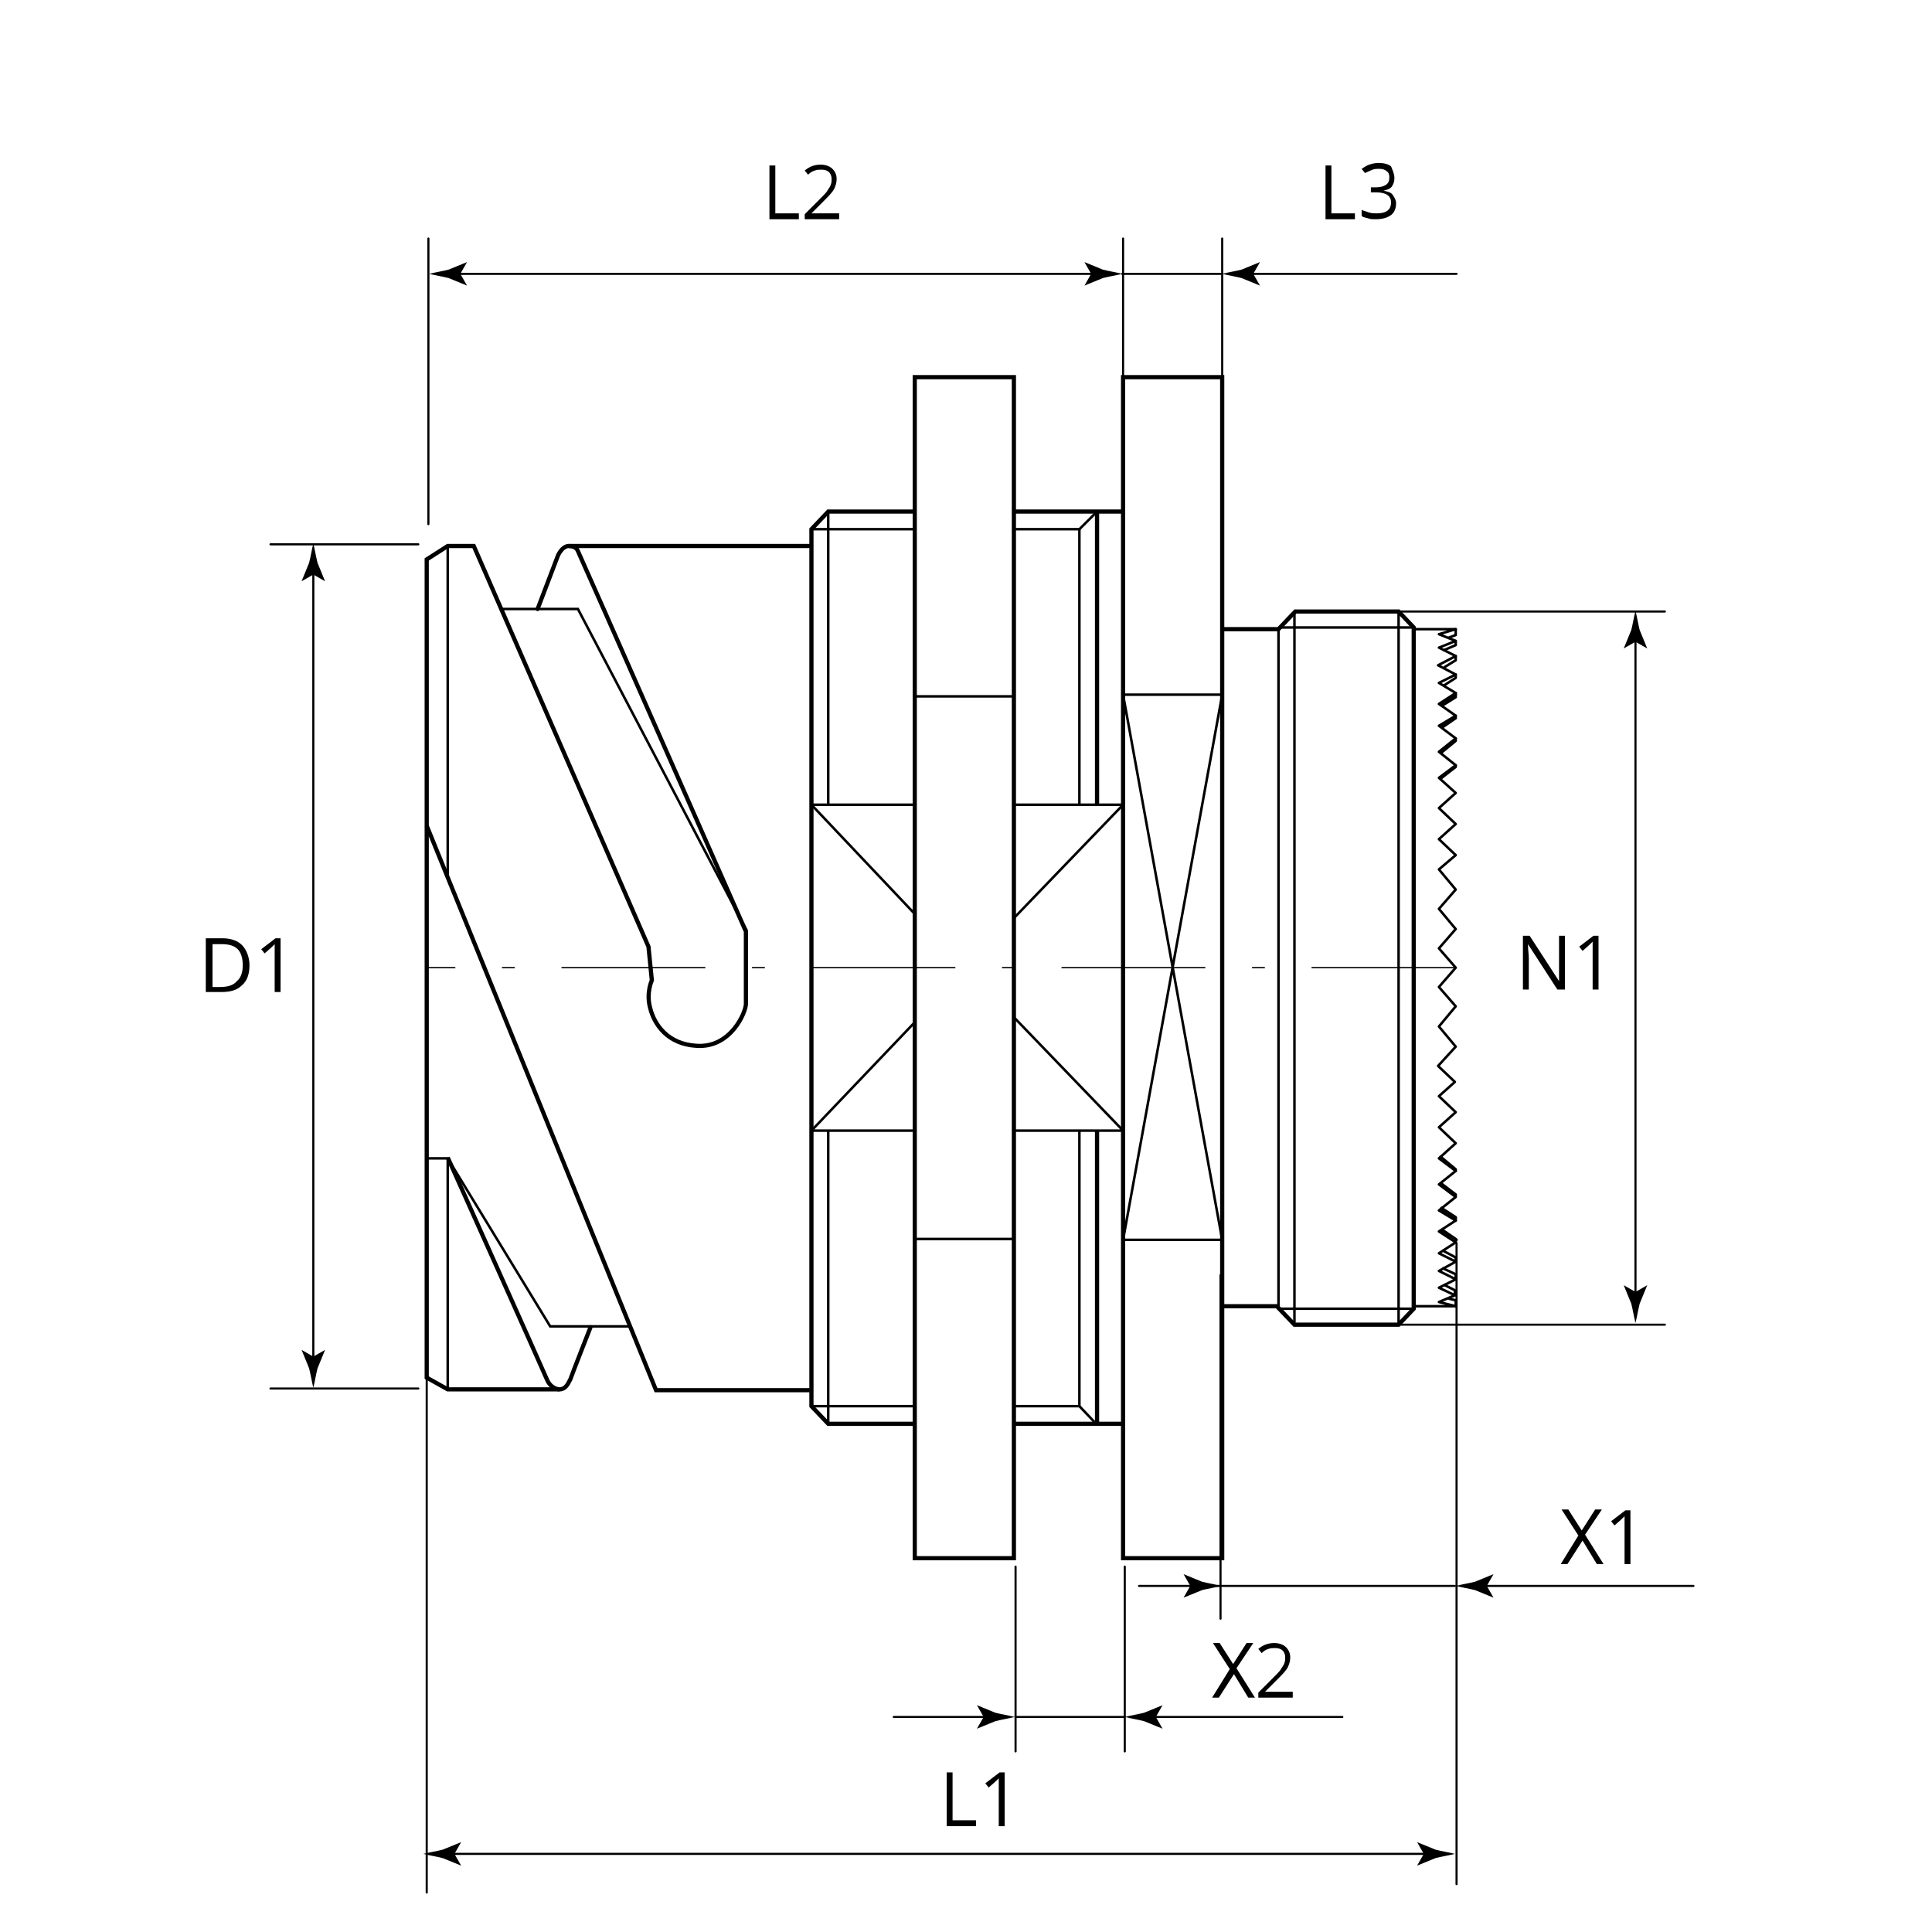 <?xml version="1.0" encoding="utf-8"?>
<!-- Generator: Adobe Illustrator 25.2.1, SVG Export Plug-In . SVG Version: 6.00 Build 0)  -->
<svg version="1.1" xmlns="http://www.w3.org/2000/svg" xmlns:xlink="http://www.w3.org/1999/xlink" x="0px" y="0px"
	 viewBox="0 0 230 230" enable-background="new 0 0 230 230" xml:space="preserve">
<g id="Zeichnung">
	<path fill="none" stroke="#000000" stroke-width="0.5" stroke-linecap="round" stroke-miterlimit="10" d="M64,72.5
		c0,0,2.2-5.8,2.4-6.3s0.7-1.2,1.3-1.2c0.4,0,0.9,0.1,1.1,0.6c0.3,0.6,20,45.3,20,45.3s0,7.6,0,8.6c0,1-1.8,5.3-5.9,5
		c-3.4-0.2-5-2.5-5.5-4.5c-0.5-1.8,0.2-3.3,0.2-3.3l-0.4-4L56.4,65h-3.1l-2.5,1.6V164l2.5,1.4h11.6c0,0,1,0,1.7,0
		c0.7,0,1-0.6,1.3-1.2c0.2-0.6,2.4-6.2,2.4-6.2"/>
	<line fill="none" stroke="#000000" stroke-width="0.5" stroke-miterlimit="10" x1="67.7" y1="65" x2="96.6" y2="65"/>
	<path fill="none" stroke="#000000" stroke-width="0.5" stroke-miterlimit="10" d="M66.6,165.4c0,0-1,0-1.5-1.2
		c-0.5-1.2-11.8-26.4-11.8-26.4"/>
	<polyline fill="none" stroke="#000000" stroke-width="0.5" stroke-miterlimit="10" points="96.4,165.5 78.1,165.5 50.8,98.3 	"/>
	<polyline fill="none" stroke="#000000" stroke-width="0.3" stroke-linecap="round" stroke-miterlimit="10" points="50.8,137.9 
		53.3,137.9 65.5,157.9 75,157.9 	"/>
	<line fill="none" stroke="#000000" stroke-width="0.3" stroke-miterlimit="10" x1="53.3" y1="165.4" x2="53.3" y2="138.1"/>
	
		<line fill="none" stroke="#000000" stroke-width="0.3" stroke-linecap="round" stroke-miterlimit="10" x1="53.3" y1="65" x2="53.3" y2="104.2"/>
	<polyline fill="none" stroke="#000000" stroke-width="0.3" stroke-linecap="round" stroke-miterlimit="10" points="59.7,72.5 
		68.8,72.5 88.9,110.8 	"/>
	<polyline fill="none" stroke="#000000" stroke-width="0.5" stroke-miterlimit="10" points="108.9,60.9 98.6,60.9 96.6,63 
		96.6,167.4 98.6,169.5 108.9,169.5 	"/>
	<rect x="108.9" y="44.9" fill="none" stroke="#000000" stroke-width="0.5" stroke-miterlimit="10" width="11.8" height="140.6"/>
	<rect x="133.7" y="44.9" fill="none" stroke="#000000" stroke-width="0.5" stroke-miterlimit="10" width="11.8" height="140.6"/>
	<line fill="none" stroke="#000000" stroke-width="0.5" stroke-miterlimit="10" x1="120.7" y1="60.9" x2="133.7" y2="60.9"/>
	<line fill="none" stroke="#000000" stroke-width="0.5" stroke-miterlimit="10" x1="130.6" y1="60.9" x2="130.6" y2="95.8"/>
	<line fill="none" stroke="#000000" stroke-width="0.5" stroke-miterlimit="10" x1="120.7" y1="169.5" x2="133.7" y2="169.5"/>
	<line fill="none" stroke="#000000" stroke-width="0.5" stroke-miterlimit="10" x1="130.6" y1="169.5" x2="130.6" y2="134.6"/>
	<polyline fill="none" stroke="#000000" stroke-width="0.5" stroke-miterlimit="10" points="145.5,155.5 152,155.5 154.1,157.7 
		166.5,157.7 168.3,155.8 168.3,74.7 166.5,72.8 154.2,72.8 152.2,74.9 145.5,74.9 	"/>
	<line fill="none" stroke="#000000" stroke-width="0.3" stroke-miterlimit="10" x1="152.2" y1="74.9" x2="152.2" y2="155.5"/>
	<line fill="none" stroke="#000000" stroke-width="0.3" stroke-miterlimit="10" x1="154.1" y1="157.7" x2="154.1" y2="72.8"/>
	<line fill="none" stroke="#000000" stroke-width="0.3" stroke-miterlimit="10" x1="166.5" y1="72.8" x2="166.5" y2="157.7"/>
	<line fill="none" stroke="#000000" stroke-width="0.3" stroke-miterlimit="10" x1="168.3" y1="155.8" x2="152.3" y2="155.8"/>
	<line fill="none" stroke="#000000" stroke-width="0.3" stroke-miterlimit="10" x1="168.3" y1="74.7" x2="152.3" y2="74.7"/>
	<polygon fill="none" stroke="#000000" stroke-width="0.3" stroke-miterlimit="10" points="133.7,147.6 145.5,147.6 133.7,82.7 
		145.5,82.7 	"/>
	<polyline fill="none" stroke="#000000" stroke-width="0.3" stroke-miterlimit="10" points="120.7,63 128.5,63 128.5,95.8 	"/>
	<polyline fill="none" stroke="#000000" stroke-width="0.3" stroke-linejoin="round" stroke-miterlimit="10" points="120.7,95.8 
		133.7,95.8 120.7,109.3 	"/>
	<line fill="none" stroke="#000000" stroke-width="0.3" stroke-miterlimit="10" x1="128.5" y1="63" x2="130.6" y2="60.9"/>
	<line fill="none" stroke="#000000" stroke-width="0.3" stroke-miterlimit="10" x1="108.9" y1="63" x2="96.6" y2="63"/>
	<line fill="none" stroke="#000000" stroke-width="0.3" stroke-miterlimit="10" x1="98.6" y1="60.9" x2="98.6" y2="95.8"/>
	<polyline fill="none" stroke="#000000" stroke-width="0.3" stroke-linejoin="round" stroke-miterlimit="10" points="108.9,95.8 
		96.6,95.8 108.9,108.8 	"/>
	<line fill="none" stroke="#000000" stroke-width="0.3" stroke-miterlimit="10" x1="108.9" y1="82.9" x2="120.5" y2="82.9"/>
	<polyline fill="none" stroke="#000000" stroke-width="0.3" stroke-linejoin="round" stroke-miterlimit="10" points="108.9,134.6 
		96.6,134.6 108.9,121.7 	"/>
	<polyline fill="none" stroke="#000000" stroke-width="0.3" stroke-linejoin="round" stroke-miterlimit="10" points="120.7,134.6 
		133.7,134.6 120.7,121.1 	"/>
	<polyline fill="none" stroke="#000000" stroke-width="0.3" stroke-linejoin="round" stroke-miterlimit="10" points="120.7,167.4 
		128.5,167.4 128.5,134.6 	"/>
	
		<line fill="none" stroke="#000000" stroke-width="0.3" stroke-linejoin="round" stroke-miterlimit="10" x1="128.5" y1="167.4" x2="130.3" y2="169.3"/>
	
		<line fill="none" stroke="#000000" stroke-width="0.3" stroke-linejoin="round" stroke-miterlimit="10" x1="98.6" y1="169.5" x2="98.6" y2="134.6"/>
	
		<line fill="none" stroke="#000000" stroke-width="0.3" stroke-linejoin="round" stroke-miterlimit="10" x1="96.6" y1="167.4" x2="108.9" y2="167.4"/>
	
		<line fill="none" stroke="#000000" stroke-width="0.3" stroke-linejoin="round" stroke-miterlimit="10" x1="108.9" y1="147.5" x2="120.7" y2="147.5"/>
	
		<polyline fill="none" stroke="#000000" stroke-width="0.3" stroke-linecap="round" stroke-linejoin="round" stroke-miterlimit="500" points="
		168.3,155.5 173.3,155.5 171.3,155 173.2,154.2 171.3,153.3 173.3,152.3 171.3,151.3 173.3,150.2 171.3,149.2 173.3,147.9 
		171.3,146.6 173.3,145.3 171.3,144.1 173.3,142.5 171.3,141 173.3,139.4 171.3,137.9 173.3,136.1 171.3,134.2 173.3,132.4 
		171.3,130.5 173.2,128.8 171.2,126.9 173.3,124.6 171.3,122.2 173.3,119.8 171.3,117.5 173.3,115.2 171.3,112.9 173.3,110.6 
		171.3,108.2 173.3,105.9 171.3,103.5 173.3,101.8 171.3,99.9 173.3,98.1 171.3,96.2 173.3,94.4 171.3,92.6 173.3,91.1 171.3,89.5 
		173.3,87.9 171.3,86.4 173.3,85.2 171.3,83.8 173.3,82.5 171.3,81.3 173.3,80.3 171.2,79.2 173.3,78.1 171.3,77.1 173.3,76.3 
		171.3,75.5 173.3,74.9 168.3,74.9 	"/>
	
		<polyline fill="none" stroke="#000000" stroke-width="0.3" stroke-linecap="round" stroke-linejoin="round" stroke-miterlimit="500" points="
		173.3,155.5 173.3,154.8 172.5,154.6 	"/>
	
		<polyline fill="none" stroke="#000000" stroke-width="0.3" stroke-linecap="round" stroke-linejoin="round" stroke-miterlimit="500" points="
		173.2,154.2 173.2,153.6 172,153 	"/>
	
		<polyline fill="none" stroke="#000000" stroke-width="0.3" stroke-linecap="round" stroke-linejoin="round" stroke-miterlimit="500" points="
		173.3,152.3 173.3,151.7 171.8,151 	"/>
	
		<polyline fill="none" stroke="#000000" stroke-width="0.3" stroke-linecap="round" stroke-linejoin="round" stroke-miterlimit="500" points="
		173.3,150.2 173.3,149.7 171.8,148.9 	"/>
	
		<polyline fill="none" stroke="#000000" stroke-width="0.3" stroke-linecap="round" stroke-linejoin="round" stroke-miterlimit="500" points="
		173.3,147.9 173.3,147.5 171.7,146.4 	"/>
	
		<polyline fill="none" stroke="#000000" stroke-width="0.3" stroke-linecap="round" stroke-linejoin="round" stroke-miterlimit="500" points="
		173.3,145.3 173.3,144.9 171.6,143.8 	"/>
	
		<polyline fill="none" stroke="#000000" stroke-width="0.3" stroke-linecap="round" stroke-linejoin="round" stroke-miterlimit="500" points="
		173.3,142.4 173.3,142.2 171.6,140.9 	"/>
	
		<polyline fill="none" stroke="#000000" stroke-width="0.3" stroke-linecap="round" stroke-linejoin="round" stroke-miterlimit="500" points="
		173.3,139.4 173.3,139.2 171.5,137.7 	"/>
	
		<line fill="none" stroke="#000000" stroke-width="0.3" stroke-linecap="round" stroke-linejoin="round" stroke-miterlimit="500" x1="173.3" y1="145" x2="171.5" y2="144"/>
	
		<line fill="none" stroke="#000000" stroke-width="0.3" stroke-linecap="round" stroke-linejoin="round" stroke-miterlimit="500" x1="173.4" y1="147.6" x2="171.5" y2="146.5"/>
	
		<polyline fill="none" stroke="#000000" stroke-width="0.3" stroke-linecap="round" stroke-linejoin="round" stroke-miterlimit="500" points="
		173.3,74.9 173.3,75.6 172.5,75.9 	"/>
	
		<polyline fill="none" stroke="#000000" stroke-width="0.3" stroke-linecap="round" stroke-linejoin="round" stroke-miterlimit="500" points="
		173.3,76.3 173.3,76.8 171.9,77.4 	"/>
	
		<polyline fill="none" stroke="#000000" stroke-width="0.3" stroke-linecap="round" stroke-linejoin="round" stroke-miterlimit="500" points="
		173.3,78.1 173.3,78.6 172,79.4 	"/>
	
		<polyline fill="none" stroke="#000000" stroke-width="0.3" stroke-linecap="round" stroke-linejoin="round" stroke-miterlimit="500" points="
		173.3,80.3 173.3,80.7 171.9,81.6 	"/>
	
		<polyline fill="none" stroke="#000000" stroke-width="0.3" stroke-linecap="round" stroke-linejoin="round" stroke-miterlimit="500" points="
		173.3,82.5 173.3,83 171.7,84 	"/>
	
		<polyline fill="none" stroke="#000000" stroke-width="0.3" stroke-linecap="round" stroke-linejoin="round" stroke-miterlimit="500" points="
		173.3,85.2 173.3,85.5 171.7,86.6 	"/>
	
		<polyline fill="none" stroke="#000000" stroke-width="0.3" stroke-linecap="round" stroke-linejoin="round" stroke-miterlimit="500" points="
		173.3,87.9 173.3,88.2 171.6,89.6 	"/>
	
		<polyline fill="none" stroke="#000000" stroke-width="0.3" stroke-linecap="round" stroke-linejoin="round" stroke-miterlimit="500" points="
		173.3,91.1 173.3,91.3 171.5,92.7 	"/>
	
		<line fill="none" stroke="#000000" stroke-width="0.3" stroke-linecap="round" stroke-linejoin="round" stroke-miterlimit="500" x1="173.2" y1="85.4" x2="171.5" y2="86.5"/>
	
		<line fill="none" stroke="#000000" stroke-width="0.3" stroke-linecap="round" stroke-linejoin="round" stroke-miterlimit="500" x1="173.3" y1="82.7" x2="171.5" y2="83.9"/>
</g>
<g id="Vermassung">
	
		<line fill="none" stroke="#000000" stroke-width="0.25" stroke-linecap="round" stroke-linejoin="round" stroke-miterlimit="500" x1="51" y1="62.4" x2="51" y2="28.4"/>
	<g>
		<g>
			
				<line fill="none" stroke="#000000" stroke-width="0.25" stroke-linecap="round" stroke-linejoin="round" x1="130.6" y1="32.6" x2="54.1" y2="32.6"/>
			<g>
				<path d="M129.9,32.6l-0.8,1.4l0,0l2.2-0.9c0.8-0.2,1.5-0.3,2.3-0.5c-0.8-0.2-1.5-0.3-2.3-0.5l-2.2-0.9l0,0L129.9,32.6z"/>
			</g>
			<g>
				<path d="M54.8,32.6l0.8,1.4l0,0l-2.2-0.9c-0.8-0.2-1.5-0.3-2.3-0.5c0.8-0.2,1.5-0.3,2.3-0.5l2.2-0.9l0,0L54.8,32.6z"/>
			</g>
		</g>
	</g>
	
		<line fill="none" stroke="#000000" stroke-width="0.25" stroke-linecap="round" stroke-linejoin="round" stroke-miterlimit="500" x1="145.5" y1="46.6" x2="145.5" y2="28.4"/>
	
		<line fill="none" stroke="#000000" stroke-width="0.25" stroke-linecap="round" stroke-linejoin="round" stroke-miterlimit="500" x1="133.7" y1="46.6" x2="133.7" y2="28.4"/>
	<g>
		<g>
			
				<line fill="none" stroke="#000000" stroke-width="0.25" stroke-linecap="round" stroke-linejoin="round" x1="148.5" y1="32.6" x2="173.4" y2="32.6"/>
			<g>
				<path d="M149.2,32.6l0.8-1.4l0,0l-2.2,0.9c-0.8,0.2-1.5,0.3-2.3,0.5c0.8,0.2,1.5,0.3,2.3,0.5L150,34l0,0L149.2,32.6z"/>
			</g>
		</g>
	</g>
	
		<line fill="none" stroke="#000000" stroke-width="0.25" stroke-linecap="round" stroke-linejoin="round" stroke-miterlimit="500" x1="133.6" y1="32.6" x2="145.4" y2="32.6"/>
	
		<line fill="none" stroke="#000000" stroke-width="0.25" stroke-linecap="round" stroke-linejoin="round" stroke-miterlimit="500" x1="133.9" y1="186.5" x2="133.9" y2="208.5"/>
	
		<line fill="none" stroke="#000000" stroke-width="0.25" stroke-linecap="round" stroke-linejoin="round" stroke-miterlimit="500" x1="120.9" y1="186.5" x2="120.9" y2="208.5"/>
	<g>
		<g>
			
				<line fill="none" stroke="#000000" stroke-width="0.25" stroke-linecap="round" stroke-linejoin="round" x1="136.9" y1="204.4" x2="159.8" y2="204.4"/>
			<g>
				<path d="M137.6,204.4l0.8-1.4l0,0l-2.2,0.9c-0.8,0.2-1.5,0.3-2.3,0.5c0.8,0.2,1.5,0.3,2.3,0.5l2.2,0.9l0,0L137.6,204.4z"/>
			</g>
		</g>
	</g>
	
		<line fill="none" stroke="#000000" stroke-width="0.25" stroke-linecap="round" stroke-linejoin="round" stroke-miterlimit="500" x1="121" y1="204.4" x2="133.9" y2="204.4"/>
	
		<line fill="none" stroke="#000000" stroke-width="0.25" stroke-linecap="round" stroke-linejoin="round" stroke-miterlimit="500" x1="49.8" y1="165.3" x2="32.2" y2="165.3"/>
	
		<line fill="none" stroke="#000000" stroke-width="0.25" stroke-linecap="round" stroke-linejoin="round" stroke-miterlimit="500" x1="49.8" y1="64.8" x2="32.2" y2="64.8"/>
	<g>
		<g>
			
				<line fill="none" stroke="#000000" stroke-width="0.25" stroke-linecap="round" stroke-linejoin="round" x1="37.3" y1="162.2" x2="37.3" y2="67.7"/>
			<g>
				<path d="M37.3,161.5l-1.4-0.8l0,0l0.9,2.2c0.2,0.8,0.3,1.5,0.5,2.3c0.2-0.8,0.3-1.5,0.5-2.3l0.9-2.2l0,0L37.3,161.5z"/>
			</g>
			<g>
				<path d="M37.3,68.4l-1.4,0.8l0,0l0.9-2.2c0.2-0.8,0.3-1.5,0.5-2.3c0.2,0.8,0.3,1.5,0.5,2.3l0.9,2.2l0,0L37.3,68.4z"/>
			</g>
		</g>
	</g>
	
		<line fill="none" stroke="#000000" stroke-width="0.25" stroke-linecap="round" stroke-linejoin="round" stroke-miterlimit="500" x1="50.8" y1="148.9" x2="50.8" y2="225.3"/>
	
		<line fill="none" stroke="#000000" stroke-width="0.25" stroke-linecap="round" stroke-linejoin="round" stroke-miterlimit="500" x1="173.4" y1="148" x2="173.4" y2="224.3"/>
	<g>
		<g>
			
				<line fill="none" stroke="#000000" stroke-width="0.25" stroke-linecap="round" stroke-linejoin="round" x1="53.4" y1="220.7" x2="170.2" y2="220.7"/>
			<g>
				<path d="M54.1,220.7l0.8-1.4l0,0l-2.2,0.9c-0.8,0.2-1.5,0.3-2.3,0.5c0.8,0.2,1.5,0.3,2.3,0.5l2.2,0.9l0,0L54.1,220.7z"/>
			</g>
			<g>
				<path d="M169.5,220.7l-0.8-1.4l0,0l2.2,0.9c0.8,0.2,1.5,0.3,2.3,0.5c-0.8,0.2-1.5,0.3-2.3,0.5l-2.2,0.9l0,0L169.5,220.7z"/>
			</g>
		</g>
	</g>
	
		<line fill="none" stroke="#000000" stroke-width="0.25" stroke-linecap="round" stroke-linejoin="round" stroke-miterlimit="500" x1="198.2" y1="157.7" x2="156.5" y2="157.7"/>
	
		<line fill="none" stroke="#000000" stroke-width="0.25" stroke-linecap="round" stroke-linejoin="round" stroke-miterlimit="500" x1="198.2" y1="72.8" x2="159.4" y2="72.8"/>
	<g>
		<g>
			
				<line fill="none" stroke="#000000" stroke-width="0.25" stroke-linecap="round" stroke-linejoin="round" x1="194.7" y1="154.5" x2="194.7" y2="75.7"/>
			<g>
				<path d="M194.7,153.8l-1.4-0.8l0,0l0.9,2.2c0.2,0.8,0.3,1.5,0.5,2.3c0.2-0.8,0.3-1.5,0.5-2.3l0.9-2.2l0,0L194.7,153.8z"/>
			</g>
			<g>
				<path d="M194.7,76.4l-1.4,0.8l0,0l0.9-2.2c0.2-0.8,0.3-1.5,0.5-2.3c0.2,0.8,0.3,1.5,0.5,2.3l0.9,2.2l0,0L194.7,76.4z"/>
			</g>
		</g>
	</g>
	<g>
		<g>
			
				<line fill="none" stroke="#000000" stroke-width="0.25" stroke-linecap="round" stroke-linejoin="round" x1="106.4" y1="204.4" x2="117.7" y2="204.4"/>
			<g>
				<path d="M117.1,204.4l-0.8-1.4l0,0l2.2,0.9c0.8,0.2,1.5,0.3,2.3,0.5c-0.8,0.2-1.5,0.3-2.3,0.5l-2.2,0.9l0,0L117.1,204.4z"/>
			</g>
		</g>
	</g>
	<g>
		<g>
			
				<line fill="none" stroke="#000000" stroke-width="0.25" stroke-linecap="round" stroke-linejoin="round" x1="176.3" y1="188.8" x2="201.6" y2="188.8"/>
			<g>
				<path d="M177,188.8l0.8-1.4l0,0l-2.2,0.9c-0.8,0.2-1.5,0.3-2.3,0.5c0.8,0.2,1.5,0.3,2.3,0.5l2.2,0.9l0,0L177,188.8z"/>
			</g>
		</g>
	</g>
	<g>
		<path d="M29.7,114.9c0,1.1-0.3,1.9-0.9,2.4c-0.6,0.6-1.4,0.8-2.5,0.8h-1.8v-6.4h2c1,0,1.8,0.3,2.3,0.8S29.7,113.9,29.7,114.9z
			 M28.9,114.9c0-0.8-0.2-1.5-0.6-1.9s-1-0.6-1.9-0.6h-1.1v5.1h0.9c0.9,0,1.6-0.2,2-0.7C28.7,116.4,28.9,115.7,28.9,114.9z"/>
		<path d="M33.4,118.1h-0.7v-4.6c0-0.4,0-0.7,0-1.1c-0.1,0.1-0.1,0.1-0.2,0.2s-0.4,0.4-1,0.9l-0.4-0.5l1.7-1.3h0.6V118.1z"/>
	</g>
	<g>
		<path d="M186.3,117.8h-0.9l-3.5-5.4h0c0,0.6,0.1,1.2,0.1,1.7v3.7h-0.7v-6.4h0.8l3.5,5.4h0c0-0.1,0-0.3,0-0.8c0-0.4,0-0.7,0-0.9
			v-3.7h0.7V117.8z"/>
		<path d="M190.3,117.8h-0.7v-4.6c0-0.4,0-0.7,0-1.1c-0.1,0.1-0.1,0.1-0.2,0.2s-0.4,0.4-1,0.9l-0.4-0.5l1.7-1.3h0.6V117.8z"/>
	</g>
	
		<line fill="none" stroke="#000000" stroke-width="0.25" stroke-linecap="round" stroke-linejoin="round" stroke-miterlimit="500" x1="145.3" y1="151.8" x2="145.3" y2="192.7"/>
	
		<line fill="none" stroke="#000000" stroke-width="0.25" stroke-linecap="round" stroke-linejoin="round" stroke-miterlimit="500" x1="144.9" y1="188.8" x2="173.2" y2="188.8"/>
	<g>
		<g>
			
				<line fill="none" stroke="#000000" stroke-width="0.25" stroke-linecap="round" stroke-linejoin="round" x1="135.6" y1="188.8" x2="142.4" y2="188.8"/>
			<g>
				<path d="M141.7,188.8l-0.8-1.4l0,0l2.2,0.9c0.8,0.2,1.5,0.3,2.3,0.5c-0.8,0.2-1.5,0.3-2.3,0.5l-2.2,0.9l0,0L141.7,188.8z"/>
			</g>
		</g>
	</g>
	
		<line fill="none" stroke="#000000" stroke-width="0.15" stroke-linecap="round" stroke-linejoin="round" stroke-miterlimit="500" stroke-dasharray="17.008,5.669,1.417,5.669" x1="173.2" y1="115.2" x2="50.8" y2="115.2"/>
	<g>
		<path d="M91.6,26.1v-6.4h0.7v5.7h2.8v0.7H91.6z"/>
		<path d="M100,26.1h-4.2v-0.6l1.7-1.7c0.5-0.5,0.9-0.9,1-1.1s0.3-0.4,0.4-0.7s0.1-0.4,0.1-0.7c0-0.3-0.1-0.6-0.3-0.8
			s-0.5-0.3-0.9-0.3c-0.3,0-0.5,0-0.8,0.1s-0.5,0.2-0.8,0.5l-0.4-0.5c0.6-0.5,1.2-0.7,1.9-0.7c0.6,0,1.1,0.2,1.4,0.5
			c0.3,0.3,0.5,0.7,0.5,1.2c0,0.4-0.1,0.8-0.3,1.2s-0.7,0.9-1.3,1.5l-1.4,1.4v0h3.3V26.1z"/>
	</g>
	<g>
		<path d="M157.8,26.1v-6.4h0.7v5.7h2.8v0.7H157.8z"/>
		<path d="M166,21.2c0,0.4-0.1,0.7-0.3,1s-0.6,0.4-1,0.5v0c0.5,0.1,0.9,0.2,1.1,0.5c0.2,0.3,0.4,0.6,0.4,1c0,0.6-0.2,1.1-0.6,1.4
			c-0.4,0.3-1,0.5-1.8,0.5c-0.3,0-0.7,0-0.9-0.1c-0.3-0.1-0.6-0.1-0.8-0.3v-0.7c0.3,0.1,0.6,0.2,0.9,0.3c0.3,0.1,0.6,0.1,0.9,0.1
			c1.1,0,1.7-0.4,1.7-1.3c0-0.8-0.6-1.2-1.8-1.2h-0.6v-0.6h0.6c0.5,0,0.9-0.1,1.2-0.3s0.4-0.5,0.4-0.9c0-0.3-0.1-0.6-0.3-0.7
			c-0.2-0.2-0.5-0.3-0.9-0.3c-0.3,0-0.5,0-0.8,0.1c-0.2,0.1-0.5,0.2-0.9,0.4l-0.4-0.5c0.3-0.2,0.6-0.4,0.9-0.5
			c0.3-0.1,0.7-0.2,1.1-0.2c0.6,0,1.1,0.1,1.5,0.4C165.8,20.3,166,20.7,166,21.2z"/>
	</g>
	<g>
		<path d="M112.7,217.4V211h0.7v5.7h2.8v0.7H112.7z"/>
		<path d="M119.6,217.4h-0.7v-4.6c0-0.4,0-0.7,0-1.1c-0.1,0.1-0.1,0.1-0.2,0.2s-0.4,0.4-1,0.9l-0.4-0.5l1.7-1.3h0.6V217.4z"/>
	</g>
	<g>
		<path d="M149.4,202.1h-0.8l-1.7-2.8l-1.8,2.8h-0.8l2.1-3.4l-2-3.1h0.8l1.6,2.5l1.6-2.5h0.8l-2,3L149.4,202.1z"/>
		<path d="M154,202.1h-4.2v-0.6l1.7-1.7c0.5-0.5,0.9-0.9,1-1.1s0.3-0.4,0.4-0.7s0.1-0.4,0.1-0.7c0-0.3-0.1-0.6-0.3-0.8
			c-0.2-0.2-0.5-0.3-0.9-0.3c-0.3,0-0.5,0-0.8,0.1s-0.5,0.2-0.8,0.5l-0.4-0.5c0.6-0.5,1.2-0.7,1.9-0.7c0.6,0,1.1,0.2,1.4,0.5
			c0.3,0.3,0.5,0.7,0.5,1.2c0,0.4-0.1,0.8-0.3,1.2s-0.7,0.9-1.3,1.5l-1.4,1.4v0h3.3V202.1z"/>
	</g>
	<g>
		<path d="M190.9,186.2h-0.8l-1.7-2.8l-1.8,2.8h-0.8l2.1-3.4l-2-3.1h0.8l1.6,2.5l1.6-2.5h0.8l-2,3L190.9,186.2z"/>
		<path d="M194.1,186.2h-0.7v-4.6c0-0.4,0-0.7,0-1.1c-0.1,0.1-0.1,0.1-0.2,0.2s-0.4,0.4-1,0.9l-0.4-0.5l1.7-1.3h0.6V186.2z"/>
	</g>
	<rect fill="none" width="230" height="230"/>
	<g>
	</g>
	<g>
	</g>
	<g>
	</g>
	<g>
	</g>
	<g>
	</g>
	<g>
	</g>
	<g>
	</g>
	<g>
	</g>
	<g>
	</g>
	<g>
	</g>
	<g>
	</g>
	<g>
	</g>
	<g>
	</g>
</g>
</svg>
